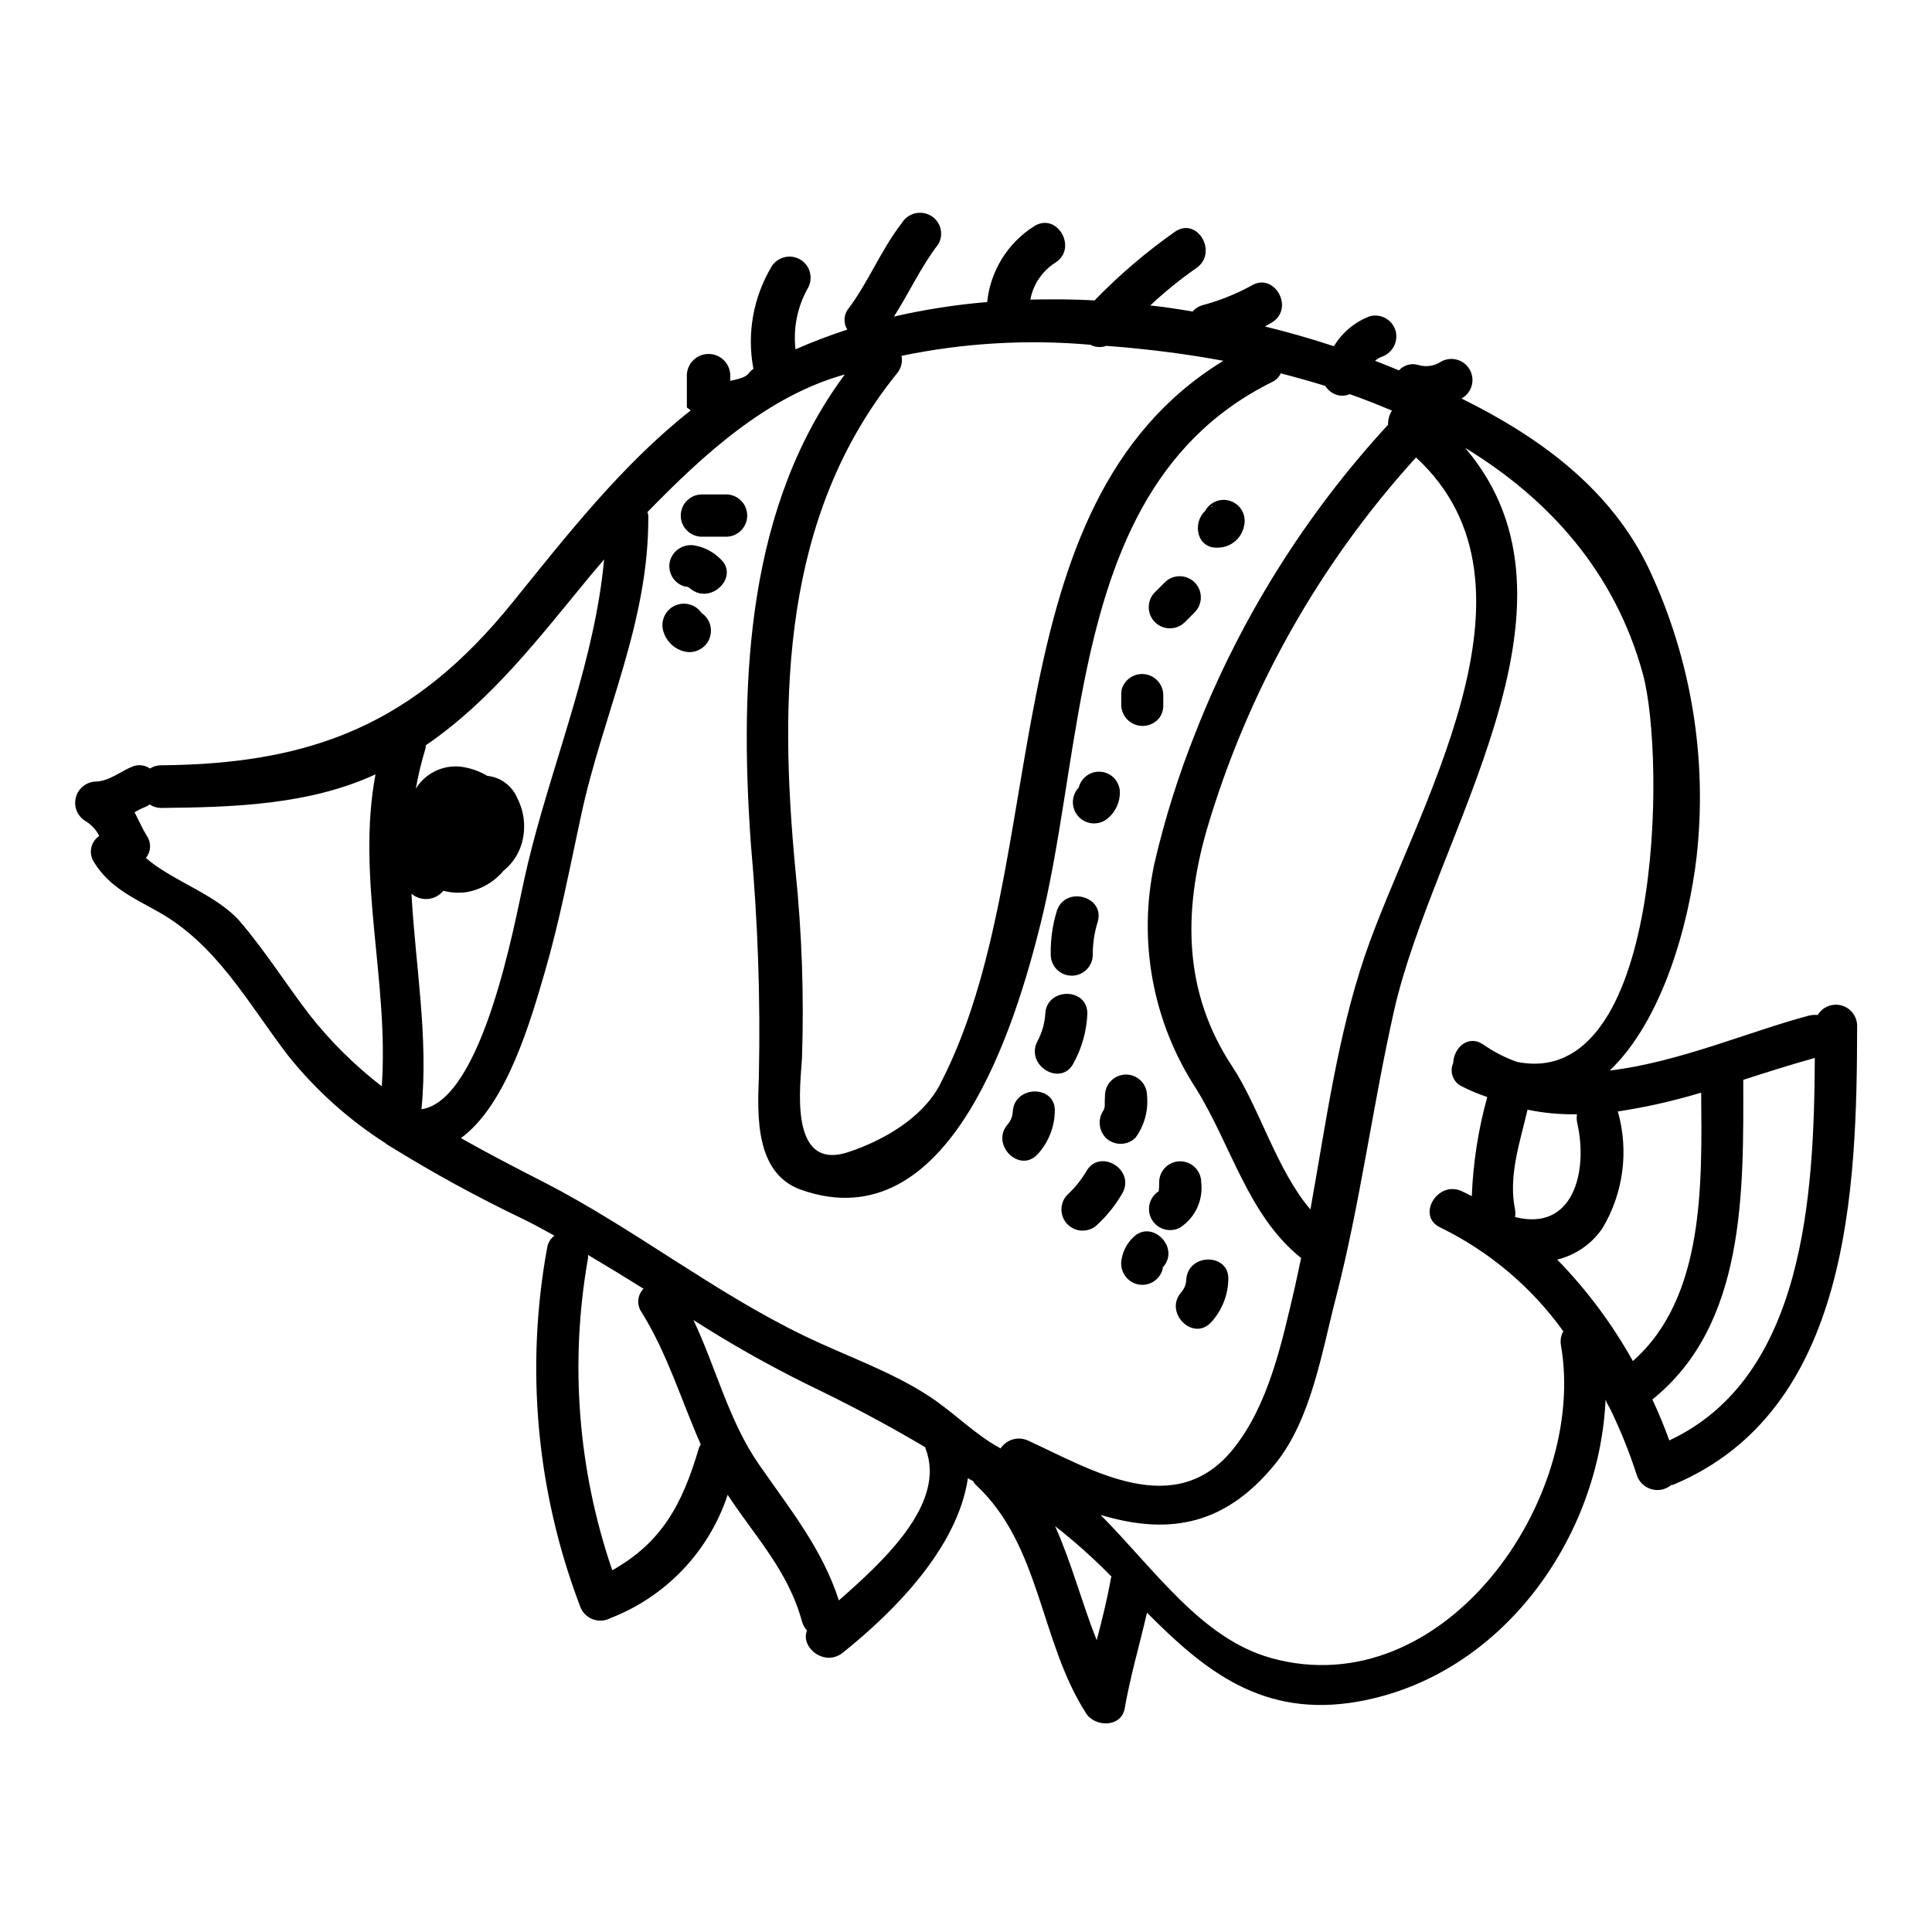 <?xml version="1.0" encoding="UTF-8"?>
<!-- Uploaded to: ICON Repo, www.svgrepo.com, Generator: ICON Repo Mixer Tools -->
<svg fill="#000000" width="800px" height="800px" version="1.1" viewBox="144 144 512 512" xmlns="http://www.w3.org/2000/svg">
 <g>
  <path d="m625.7 412.99c-0.793-0.086-1.594-0.027-2.363 0.172-15.629 4.137-34.637 12.41-52.742 14.539 13.734-13.102 20.859-37.988 23.043-56.777h-0.004c2.867-25.887-1.426-52.062-12.41-75.68-10.055-21.547-29.195-35.398-49.883-45.625l0.059-0.055 0.004-0.004c1.293-0.738 2.238-1.965 2.625-3.406 0.387-1.438 0.18-2.973-0.57-4.262-0.75-1.285-1.988-2.223-3.43-2.594-1.445-0.375-2.977-0.156-4.258 0.609-1.703 1.098-3.797 1.41-5.746 0.859-1.879-0.633-3.957-0.09-5.285 1.383-2.125-0.867-4.195-1.723-6.32-2.531h-0.004c0.457-0.418 0.98-0.754 1.547-0.996 2.934-0.891 4.652-3.922 3.91-6.894-0.836-2.973-3.914-4.719-6.894-3.91-3.957 1.52-7.293 4.309-9.484 7.934-5.977-1.969-12.121-3.734-18.273-5.231 0.633-0.395 1.266-0.688 1.898-1.09 6.094-3.848 0.461-13.562-5.629-9.656-4.125 2.242-8.508 3.981-13.051 5.172-0.93 0.316-1.762 0.871-2.41 1.609-3.676-0.633-7.41-1.207-11.207-1.609 3.824-3.578 7.894-6.879 12.184-9.883 5.902-4.023 0.348-13.734-5.629-9.656-7.66 5.391-14.801 11.492-21.32 18.215-5.688-0.344-11.379-0.344-17.008-0.227 0.754-4.031 3.144-7.57 6.606-9.77 6.09-3.848 0.457-13.559-5.633-9.656h0.004c-6.996 4.438-11.57 11.836-12.418 20.074-8.316 0.691-16.574 1.98-24.707 3.848 4.023-6.266 7.129-13.16 11.727-19.137h-0.004c0.766-1.273 0.98-2.805 0.602-4.242-0.379-1.438-1.32-2.664-2.613-3.398-2.672-1.504-6.055-0.613-7.641 2.012-5.574 7.184-8.848 15.742-14.367 22.984-1.051 1.578-1.074 3.629-0.055 5.231-4.664 1.512-9.25 3.258-13.738 5.227-0.648-5.656 0.52-11.371 3.336-16.316 1.43-2.656 0.5-5.969-2.106-7.488-2.602-1.52-5.945-0.703-7.551 1.852-4.887 8.152-6.606 17.82-4.824 27.156-1.84 1.035-0.395 2.012-6.148 3.148v-1.668c-0.16-3.055-2.688-5.453-5.746-5.453-3.062 0-5.59 2.398-5.75 5.453v8.621c0 0.348 0.918 0.574 0.977 0.922-18.215 14.367-32.812 33.098-47.176 50.855-25.859 32.008-52.742 42.867-93.324 43.156-0.977 0.031-1.93 0.328-2.754 0.859-1.273-0.887-2.891-1.121-4.363-0.633-3.332 1.266-6.32 3.969-9.941 4.082h-0.004c-2.504 0.051-4.676 1.754-5.328 4.172-0.652 2.422 0.371 4.984 2.516 6.285 1.574 0.949 2.852 2.32 3.676 3.965-1.105 0.738-1.871 1.887-2.129 3.191-0.262 1.305 0.012 2.66 0.75 3.762 3.906 6.434 10.113 9.309 16.531 12.871 15.977 8.734 24.25 24.535 34.941 38.441v0.004c7.254 9.055 15.938 16.863 25.707 23.121 0.426 0.355 0.887 0.664 1.375 0.922 11.352 7.027 23.074 13.434 35.113 19.191 2.812 1.383 5.574 2.875 8.332 4.426-0.996 0.734-1.676 1.824-1.895 3.047-5.856 31.836-2.875 64.672 8.617 94.934 0.5 1.645 1.719 2.981 3.312 3.625 1.594 0.648 3.398 0.539 4.902-0.293 14.684-5.711 26.043-17.684 30.977-32.641 7.184 10.977 16.09 20.168 19.707 33.617h0.004c0.25 0.879 0.699 1.688 1.32 2.363-1.84 4.43 4.656 9.715 9.48 5.863 13.504-10.805 30.457-27.758 33.156-46.262 0.461 0.289 0.922 0.574 1.379 0.789 0.18 0.328 0.391 0.637 0.633 0.922 17.293 15.918 17.008 41.543 29.309 60.613 2.363 3.734 9.367 3.793 10.234-1.32 1.496-8.566 3.969-16.898 5.902-25.344 15.055 15.113 30.57 28.16 56.258 23.5 37.699-6.836 63.613-43.156 65.277-79.988l0.004 0.004c0.23 0.711 0.562 1.391 0.98 2.012 2.871 5.828 5.309 11.855 7.297 18.043 0.602 1.801 2.055 3.191 3.883 3.707 1.828 0.52 3.793 0.098 5.25-1.121 0.23-0.059 0.395 0 0.633-0.113 46.777-19.695 48.559-78.082 48.617-121.75-0.098-2.488-1.816-4.621-4.231-5.238-2.414-0.617-4.945 0.422-6.227 2.559zm-380.53 18.891c-7.16-5.519-13.605-11.91-19.191-19.016-6.262-8.16-11.605-16.723-18.273-24.535-6.262-7.297-17.871-10.746-25.051-16.953l-0.004-0.004c1.398-1.691 1.492-4.109 0.227-5.902-1.203-1.969-2.125-4.137-3.215-6.207 0.879-0.539 1.801-1 2.754-1.379 0.441-0.195 0.863-0.426 1.27-0.688 0.883 0.59 1.922 0.91 2.988 0.918 18.965-0.168 39.305-0.789 56.832-8.902-5.113 27.324 3.621 54.965 1.664 82.668zm274.09-166.65c37.125 34.188-0.457 93.551-13.559 132.05-7.297 21.496-10.344 44.594-14.426 67.234-8.848-10.285-13.559-27.008-20.629-37.754-12.988-19.539-13.156-40.801-6.894-62.691v-0.004c10.793-36.719 29.773-70.512 55.508-98.836zm-137.55-22.277c1.086-1.293 1.531-3.004 1.211-4.656 16.449-3.418 33.312-4.406 50.047-2.93 1.293 0.691 2.824 0.797 4.199 0.285 2.641 0.227 5.227 0.395 7.812 0.688 7.644 0.746 15.457 1.84 23.223 3.273-62.691 38.367-44.543 133.3-75.172 191.92-4.656 8.848-15.168 14.824-24.309 17.812-16.086 5.227-12.469-18.734-12.184-24.996 0.551-16.551-0.027-33.121-1.723-49.594-4.406-46.145-3.562-94.184 26.895-131.8zm-126.02 195.01c1.898-18.965-1.609-38.156-2.644-57.121v0.004c1.219 1.031 2.801 1.531 4.391 1.383 1.59-0.148 3.055-0.93 4.062-2.172 2.039 0.551 4.172 0.664 6.262 0.344 3.801-0.699 7.238-2.711 9.707-5.688 0.059-0.059 0.172-0.113 0.23-0.172l0.004-0.004c2.098-1.77 3.652-4.102 4.481-6.723 1.25-4.086 0.859-8.496-1.094-12.297-1.359-3.277-4.402-5.543-7.93-5.906-2.117-1.25-4.461-2.07-6.894-2.418-4.812-0.59-9.527 1.68-12.07 5.809 0.629-3.555 1.473-7.066 2.531-10.52 0.066-0.32 0.105-0.648 0.113-0.977 17.414-11.895 29.996-28.445 43.691-45.051 1.203-1.438 2.414-2.812 3.562-4.195-2.363 25.859-12.594 51.031-19.137 76.316-0.746 2.875-1.438 5.801-2.066 8.66-2.488 11.191-10.934 58.312-27.199 60.727zm73.551 89.703c-4.481 15.352-10.113 25.227-22.98 32.469-9.113-26.562-11.328-55.004-6.438-82.656 0.027-0.305 0.027-0.613 0-0.918 4.945 2.93 9.84 5.902 14.711 8.961-1.645 1.676-1.859 4.285-0.516 6.207 6.836 10.977 10.512 23.332 15.684 35.055h0.004c-0.176 0.281-0.332 0.578-0.461 0.883zm37.066 40.453c-4.363-13.617-13.016-24.25-21.176-36.031-8.047-11.605-11.336-25.586-17.367-38.27h0.004c9.738 6.242 19.816 11.941 30.188 17.066 10.918 5.285 19.789 9.883 31.281 16.664v0.227c5.746 14.543-11.09 29.941-22.93 40.344zm42.867-40.281c-6.664-3.562-12.238-9.367-18.559-13.562-10.055-6.723-22.41-10.918-33.332-16.203-23.898-11.484-45.277-28.504-69.066-40.742-7.527-3.848-14.883-7.644-22.066-11.723 12.355-9.02 18.676-31.953 22.184-43.848 3.965-13.617 6.609-27.523 9.598-41.375 5.801-27.238 18.105-51.312 17.871-79.758-0.016-0.32-0.094-0.633-0.23-0.918 14.957-15.352 31.719-30.699 52.176-36.438h0.113c-25.586 34.48-28.039 79.82-24.879 124.36 1.855 20.508 2.566 41.102 2.125 61.688-0.395 10.234-1.035 25.586 11.09 29.953 39.754 14.133 57.121-44.5 63.609-70.648 4.883-19.707 7.184-42.246 11.492-63.855 6.555-32.809 17.762-63.668 49.824-79.531 1.016-0.469 1.828-1.281 2.297-2.297 3.969 1.031 7.871 2.121 11.781 3.328 0.727 1.156 1.844 2.012 3.148 2.414 1.105 0.305 2.281 0.223 3.332-0.234 3.789 1.324 7.527 2.816 11.207 4.367v0.004c-0.715 1.109-1.074 2.414-1.035 3.734-21.902 23.789-39.203 51.438-51.016 81.543-4.512 11.293-8.164 22.918-10.918 34.766-4.406 20.539-0.441 41.984 11.023 59.586 9.422 15.172 13.777 33.676 27.871 44.938-0.574 2.586-1.094 5.172-1.668 7.758-3.391 14.426-6.836 30.973-16.258 42.754-15.461 19.309-37.641 5.574-54.418-2.125h-0.008c-2.606-1.211-5.707-0.332-7.289 2.07zm29.254 34.305c-0.977 5.574-2.363 11.086-3.793 16.531-3.965-9.996-6.664-20.516-11.02-30.227l-0.004 0.004c5.281 4.121 10.277 8.594 14.957 13.383-0.027 0.137-0.141 0.191-0.141 0.328zm42.465 21.254c-18.5-5.117-30.801-23.387-45.227-37.926 16.434 4.883 32.18 4.023 46.445-13.734 9.426-11.781 12.203-29.52 15.863-43.617 6.496-25.113 9.77-50.969 15.457-76.254 10.516-46.605 54.711-107.17 18.848-149.18 22.125 13.504 39.707 32.812 47.121 59.992 6.035 22.238 5.117 110.45-33.391 102.73l0.004 0.004c-3.137-1.117-6.109-2.644-8.848-4.539-4.082-2.875-7.93 0.863-8.047 4.824h0.004c-0.52 1.152-0.555 2.461-0.102 3.637 0.453 1.18 1.355 2.125 2.512 2.633 2.133 1.082 4.34 2 6.609 2.754-2.379 8.57-3.754 17.391-4.098 26.281-0.918-0.457-1.719-0.918-2.641-1.32-6.496-2.992-12.184 6.664-5.633 9.652 12.945 6.328 24.121 15.766 32.523 27.469-0.625 1.117-0.848 2.414-0.629 3.676 7.125 40.859-30.973 95.566-76.773 82.934zm64.59-118.95c-1.781-8.906 1.324-17.711 3.332-26.371h0.004c4.305 0.898 8.699 1.301 13.098 1.211-0.121 0.762-0.102 1.543 0.059 2.297 2.93 12.699-0.922 28.902-16.492 24.938 0.145-0.68 0.145-1.383 0-2.066zm31.246 40.25c-5.465-9.812-12.207-18.855-20.055-26.895 4.898-1.191 9.176-4.16 12.008-8.332 5.543-9.285 7.019-20.445 4.082-30.855 0-0.059 0-0.059-0.059-0.059 7.484-1.137 14.879-2.809 22.125-4.996 0.188 24.172 0.992 54.285-18.102 71.137zm9.656 21.035c-1.312-3.621-2.805-7.242-4.484-10.863 24.766-19.879 24.137-55.105 24.078-84.703 6.609-2.125 12.93-4.137 18.965-5.801-0.195 36.188-2.633 84.566-38.547 101.35z"/>
  <path d="m466.81 289.13c3.297-0.039 6.133-2.352 6.836-5.574 0.773-2.738-0.645-5.617-3.285-6.68-2.637-1.062-5.656 0.035-6.996 2.543-3.391 3.102-2.301 10.059 3.445 9.711zm-1.781-10.918c0.18-0.07 0.375-0.109 0.574-0.113-0.289 0.113-0.516 0.172-0.742 0.289z"/>
  <path d="m458.37 483.19c-0.062 1.18-0.508 2.309-1.266 3.215-4.828 5.344 3.102 13.336 7.926 7.93h0.004c2.773-3.062 4.363-7.016 4.481-11.145 0.402-7.227-10.805-7.184-11.145 0z"/>
  <path d="m456.7 469.34c4.019-2.602 6.203-7.258 5.633-12.008 0-3.078-2.496-5.574-5.574-5.574s-5.57 2.496-5.57 5.574c0.031 0.789-0.008 1.578-0.117 2.359-2.523 1.617-3.328 4.938-1.816 7.527s4.797 3.523 7.445 2.121z"/>
  <path d="m457.86 309.01 2.875-2.875-0.004 0.004c2.059-2.211 2-5.652-0.137-7.789-2.137-2.137-5.578-2.199-7.789-0.137l-2.875 2.875v-0.004c-2.059 2.211-1.996 5.656 0.137 7.789 2.137 2.137 5.582 2.199 7.793 0.137z"/>
  <path d="m452.16 479.86c4.769-5.227-3.047-13.043-7.984-7.812h-0.004c-1.469 1.453-2.469 3.312-2.871 5.34-0.773 2.977 0.953 6.027 3.902 6.898 1.434 0.402 2.969 0.219 4.262-0.516 1.297-0.734 2.246-1.957 2.633-3.394 0.043-0.168 0.062-0.34 0.062-0.516z"/>
  <path d="m451.24 334.24c0.699-0.969 1.062-2.137 1.035-3.332v-2.875c-0.098-2.773-2.211-5.059-4.969-5.375-2.758-0.316-5.332 1.434-6.055 4.113-0.066 0.418-0.105 0.84-0.113 1.262v2.875c0.082 2.371 1.633 4.441 3.891 5.188 2.254 0.742 4.731 0.004 6.211-1.855z"/>
  <path d="m437 445.49c2.191 2.184 5.738 2.184 7.93 0 2.348-3.219 3.434-7.184 3.043-11.148 0-3.078-2.492-5.574-5.57-5.574-3.078 0-5.574 2.496-5.574 5.574-0.059 0.922-0.059 1.898-0.059 2.816-0.055 0.742-0.688 1.551 0.23 0.395-2.102 2.227-2.102 5.711 0 7.938z"/>
  <path d="m431.82 454.52c-1.332 2.234-2.981 4.266-4.883 6.035-2.191 2.188-2.191 5.742-0.004 7.934 2.191 2.191 5.742 2.191 7.934 0 2.609-2.43 4.836-5.238 6.609-8.332 3.445-6.328-6.207-12.016-9.656-5.637z"/>
  <path d="m437.74 360.73c1.965-1.727 3.074-4.223 3.043-6.84-0.074-2.785-2.207-5.082-4.981-5.359-2.769-0.277-5.316 1.551-5.941 4.266h-0.055c-2.039 2.215-1.969 5.644 0.16 7.773 2.129 2.129 5.559 2.199 7.773 0.16z"/>
  <path d="m433.6 396.99c-0.016-2.902 0.41-5.789 1.266-8.562 2.18-6.894-8.621-9.84-10.805-2.988-1.137 3.742-1.68 7.641-1.609 11.551 0 3.078 2.496 5.574 5.574 5.574 3.078 0 5.574-2.496 5.574-5.574z"/>
  <path d="m428.54 425.67c2.168-3.961 3.406-8.363 3.617-12.875 0.23-7.238-10.973-7.184-11.148 0-0.184 2.539-0.91 5.008-2.125 7.242-3.219 6.438 6.438 12.125 9.656 5.633z"/>
  <path d="m412.39 438.65c-0.062 1.184-0.508 2.312-1.266 3.223-4.824 5.34 3.102 13.332 7.93 7.926h0.004c2.773-3.062 4.359-7.016 4.477-11.148 0.406-7.238-10.801-7.164-11.145 0z"/>
  <path d="m336.56 275.03h-6.691c-3.035 0.078-5.457 2.562-5.457 5.602 0 3.039 2.422 5.523 5.457 5.602h6.691c3.035-0.078 5.457-2.562 5.457-5.602 0-3.039-2.422-5.523-5.457-5.602z"/>
  <path d="m328.47 288.63c-2.973-0.738-6.004 0.98-6.891 3.914-0.82 2.981 0.93 6.066 3.91 6.891 0.5-0.023 0.984 0.148 1.359 0.477 5.441 4.695 13.402-3.195 7.922-7.922-1.738-1.695-3.926-2.859-6.301-3.359z"/>
  <path d="m329.91 306.43c-1.539-2.227-4.441-3.059-6.93-1.984-2.488 1.074-3.871 3.758-3.305 6.406 0.656 2.906 2.926 5.172 5.828 5.828 2.664 0.586 5.363-0.801 6.438-3.305 1.078-2.5 0.223-5.414-2.031-6.945zm-1.441-0.555v-0.031l0.062 0.059zm1.996 2-0.027-0.086 0.062 0.062z"/>
 </g>
</svg>
